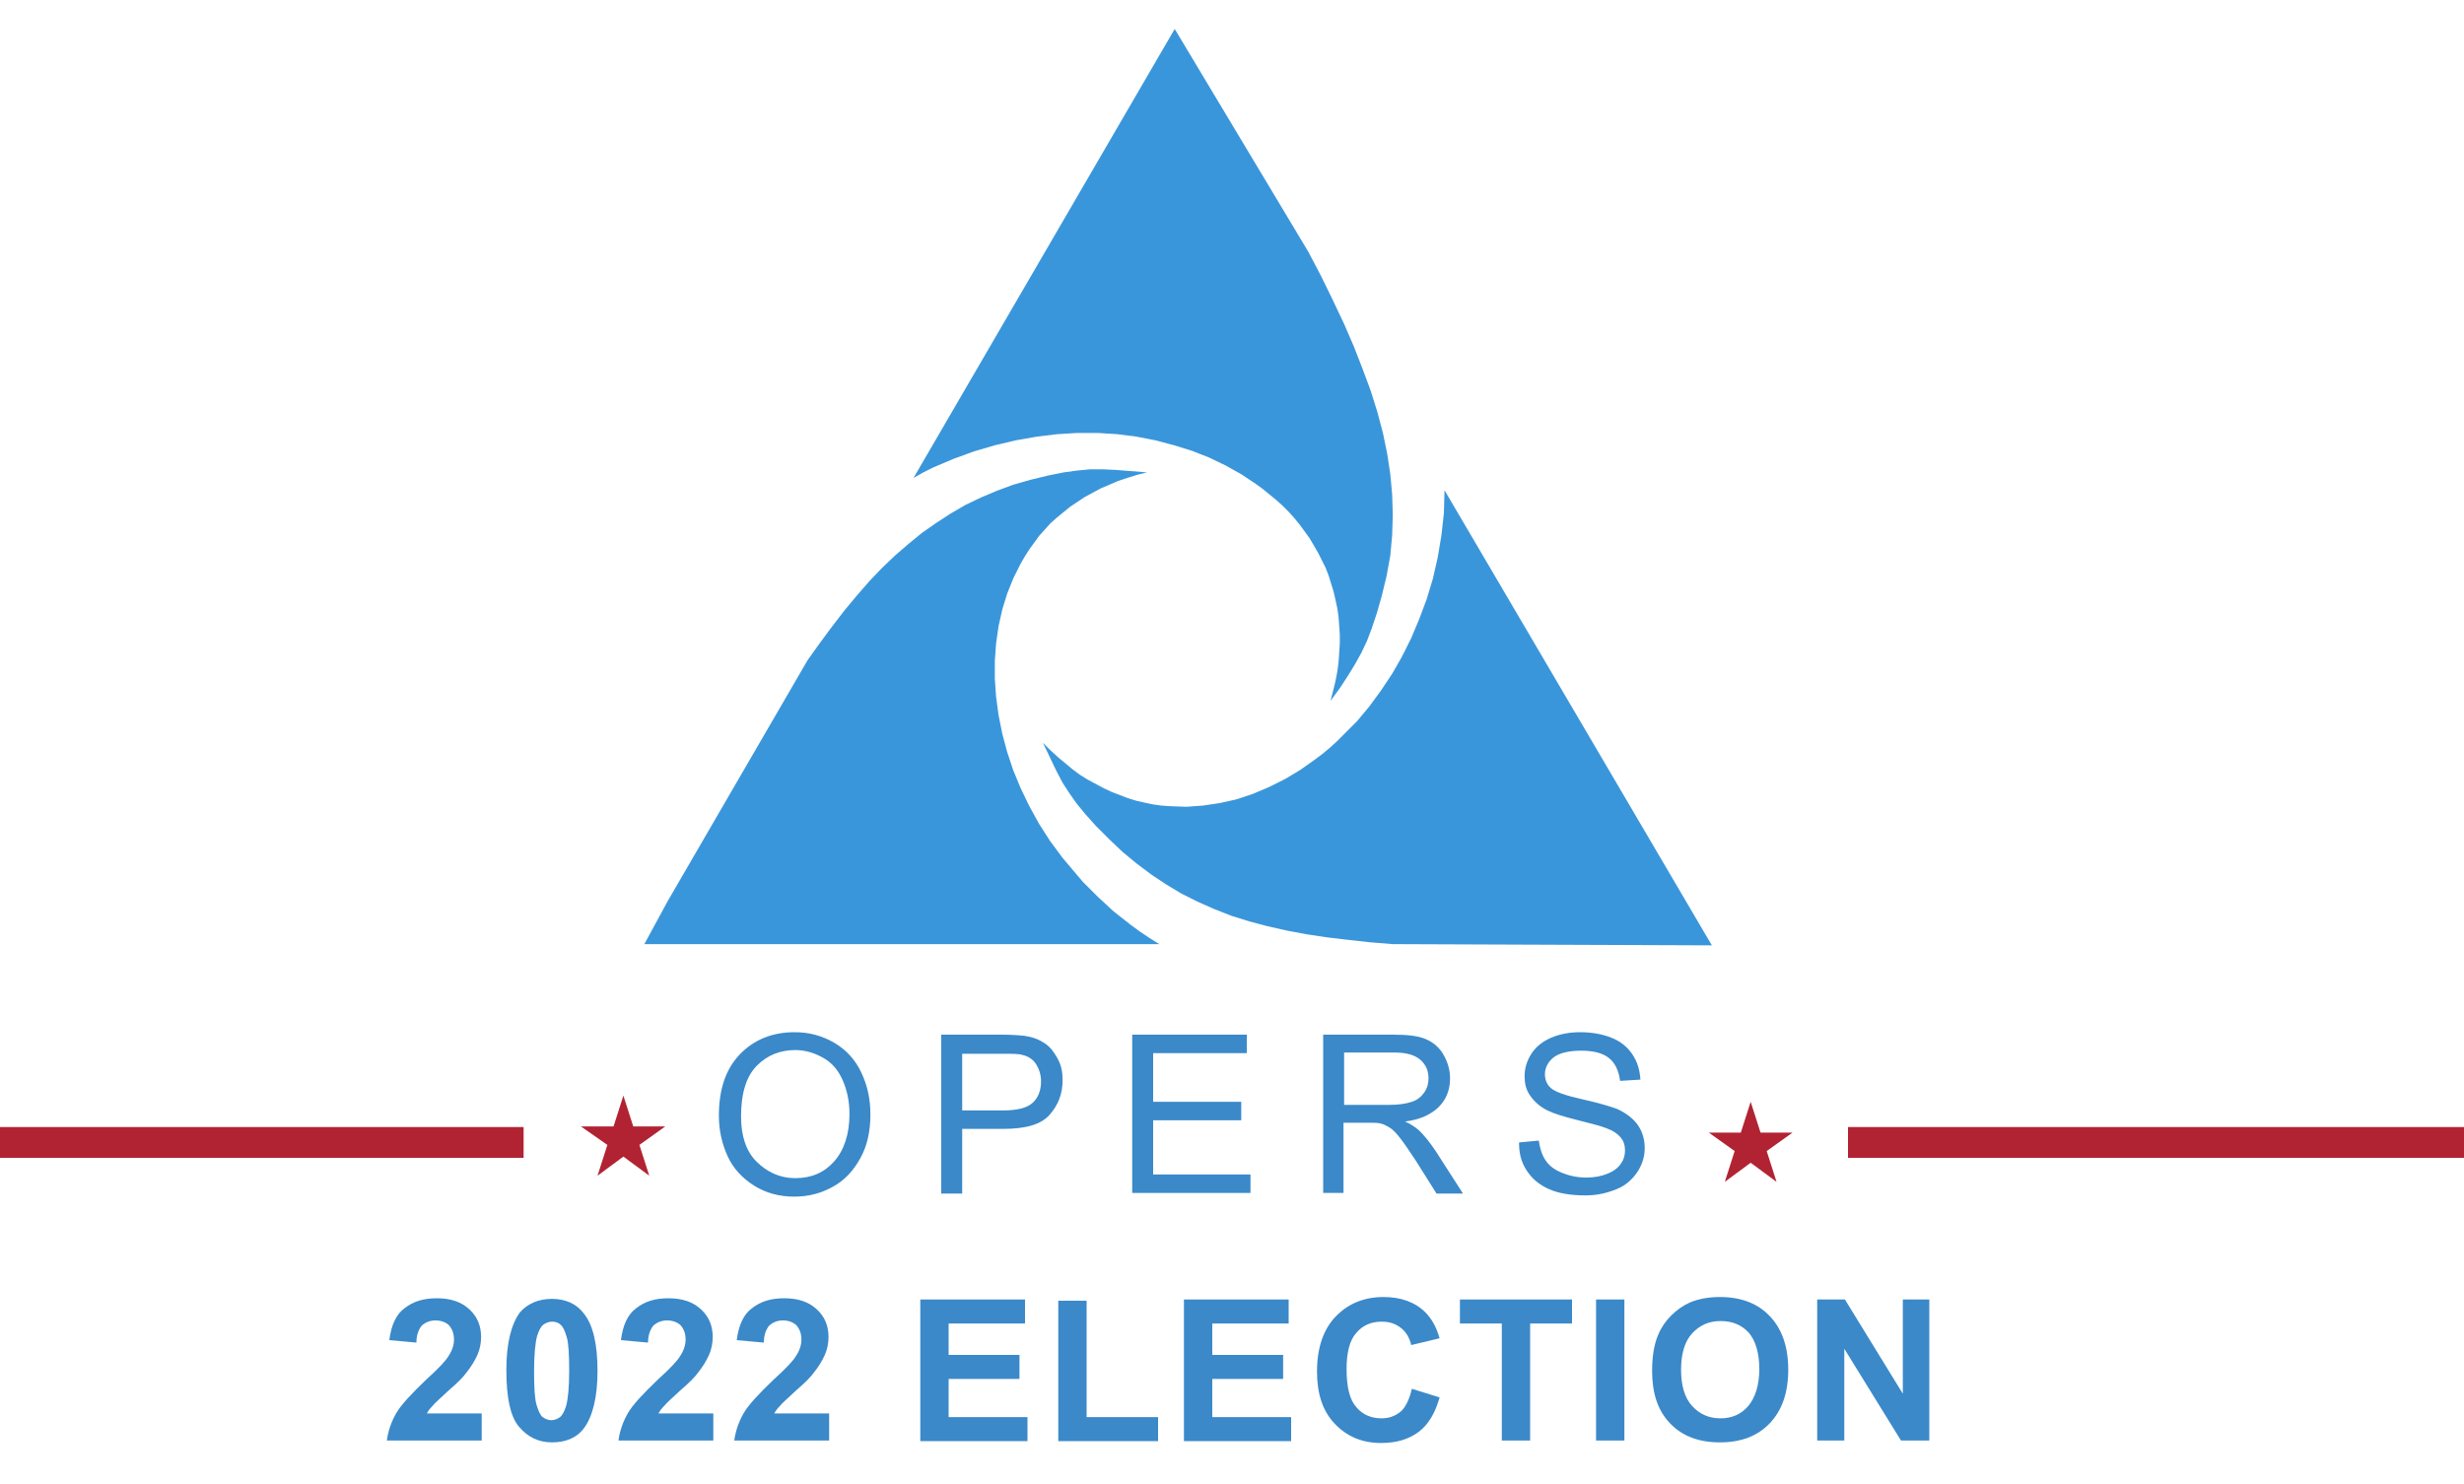 <?xml version="1.0" encoding="utf-8"?>
<!-- Generator: Adobe Illustrator 26.0.1, SVG Export Plug-In . SVG Version: 6.00 Build 0)  -->
<svg version="1.1" id="Layer_1" xmlns="http://www.w3.org/2000/svg" xmlns:xlink="http://www.w3.org/1999/xlink" x="0px" y="0px"
	 viewBox="0 0 400 241" style="enable-background:new 0 0 400 241;" xml:space="preserve">
<style type="text/css">
	.st0{fill:#B12332;}
	.st1{fill:none;}
	.st2{enable-background:new    ;}
	.st3{fill:#3B89C9;}
	.st4{fill-rule:evenodd;clip-rule:evenodd;fill:#3A96DB;}
</style>
<g>
	<g>
		<polygon class="st0" points="286.8,186.9 291,183.9 285.8,183.9 284.2,178.9 282.6,183.9 277.4,183.9 281.6,186.9 280,191.9 
			284.2,188.8 288.4,191.9 		"/>
		<rect y="183" class="st0" width="85" height="5"/>
		<rect x="300" y="183" class="st0" width="100" height="5"/>
	</g>
</g>
<polygon class="st0" points="103.8,185.9 108,182.9 102.8,182.9 101.2,177.9 99.6,182.9 94.3,182.9 98.6,185.9 97,190.9 
	101.2,187.8 105.4,190.9 "/>
<rect x="115" y="168" class="st1" width="240" height="47"/>
<g class="st2">
	<path class="st3" d="M116.7,181.2c0-4.3,1.1-7.6,3.4-10s5.3-3.6,8.9-3.6c2.4,0,4.5,0.6,6.4,1.7s3.4,2.7,4.4,4.8s1.5,4.3,1.5,6.9
		c0,2.6-0.5,5-1.6,7s-2.5,3.6-4.5,4.7s-4,1.6-6.3,1.6c-2.4,0-4.6-0.6-6.5-1.8s-3.4-2.8-4.3-4.8S116.7,183.5,116.7,181.2z
		 M120.3,181.3c0,3.1,0.8,5.6,2.5,7.3s3.8,2.7,6.3,2.7c2.6,0,4.7-0.9,6.3-2.7s2.5-4.4,2.5-7.7c0-2.1-0.4-3.9-1.1-5.5
		s-1.7-2.8-3.1-3.6s-2.9-1.3-4.6-1.3c-2.4,0-4.5,0.8-6.2,2.5S120.3,177.4,120.3,181.3z"/>
	<path class="st3" d="M152.8,193.8V168h9.7c1.7,0,3,0.1,3.9,0.2c1.3,0.2,2.3,0.6,3.2,1.2s1.5,1.4,2.1,2.5s0.8,2.2,0.8,3.5
		c0,2.2-0.7,4-2.1,5.6s-3.9,2.3-7.6,2.3h-6.6v10.5H152.8z M156.2,180.3h6.7c2.2,0,3.8-0.4,4.7-1.2s1.4-2,1.4-3.5
		c0-1.1-0.3-2-0.8-2.8s-1.3-1.3-2.2-1.5c-0.6-0.2-1.6-0.2-3.2-0.2h-6.6V180.3z"/>
	<path class="st3" d="M183.8,193.8V168h18.6v3h-15.2v7.9h14.3v3h-14.3v8.8h15.8v3H183.8z"/>
	<path class="st3" d="M214.8,193.8V168h11.4c2.3,0,4,0.2,5.2,0.7s2.2,1.3,2.9,2.5s1.1,2.5,1.1,3.9c0,1.8-0.6,3.4-1.8,4.6
		s-3,2.1-5.5,2.4c0.9,0.4,1.6,0.9,2.1,1.3c1,0.9,1.9,2.1,2.8,3.4l4.5,7h-4.3l-3.4-5.4c-1-1.5-1.8-2.7-2.5-3.6s-1.2-1.4-1.7-1.7
		s-1-0.6-1.6-0.7c-0.4-0.1-1-0.1-1.9-0.1h-4v11.4H214.8z M218.2,179.4h7.3c1.6,0,2.8-0.2,3.7-0.5s1.5-0.8,2-1.5s0.7-1.5,0.7-2.3
		c0-1.2-0.4-2.2-1.3-3s-2.3-1.2-4.2-1.2h-8.2V179.4z"/>
	<path class="st3" d="M246.6,185.5l3.2-0.3c0.2,1.3,0.5,2.3,1.1,3.2s1.4,1.5,2.6,2s2.5,0.8,4,0.8c1.3,0,2.4-0.2,3.4-0.6
		s1.7-0.9,2.2-1.6s0.7-1.4,0.7-2.2c0-0.8-0.2-1.5-0.7-2.1s-1.2-1.1-2.3-1.5c-0.7-0.3-2.2-0.7-4.6-1.3s-4-1.1-5-1.6
		c-1.2-0.6-2.1-1.4-2.8-2.4s-0.9-2-0.9-3.2c0-1.3,0.4-2.5,1.1-3.6s1.8-2,3.2-2.6s3-0.9,4.7-0.9c1.9,0,3.6,0.3,5.1,0.9
		s2.6,1.5,3.4,2.7s1.2,2.5,1.3,4.1l-3.3,0.2c-0.2-1.6-0.8-2.9-1.8-3.7s-2.5-1.2-4.5-1.2c-2.1,0-3.6,0.4-4.5,1.1s-1.4,1.7-1.4,2.7
		c0,0.9,0.3,1.7,1,2.3c0.7,0.6,2.4,1.2,5.1,1.8s4.7,1.2,5.7,1.6c1.5,0.7,2.6,1.6,3.3,2.6s1.1,2.3,1.1,3.7c0,1.4-0.4,2.7-1.2,3.9
		s-1.9,2.2-3.4,2.8s-3.1,1-5,1c-2.3,0-4.3-0.3-5.9-1s-2.8-1.7-3.7-3.1S246.6,187.2,246.6,185.5z"/>
</g>
<rect x="62" y="211" class="st1" width="298" height="47"/>
<g class="st2">
	<path class="st3" d="M78.2,229.8v4.1H62.8c0.2-1.5,0.7-3,1.5-4.4c0.8-1.4,2.5-3.2,4.9-5.5c2-1.8,3.2-3.1,3.6-3.8
		c0.6-0.9,0.9-1.8,0.9-2.7c0-1-0.3-1.7-0.8-2.3c-0.5-0.5-1.3-0.8-2.2-0.8c-0.9,0-1.6,0.3-2.2,0.8c-0.5,0.6-0.9,1.5-0.9,2.8l-4.4-0.4
		c0.3-2.4,1.1-4.2,2.5-5.2c1.4-1.1,3.1-1.6,5.2-1.6c2.3,0,4,0.6,5.3,1.8c1.3,1.2,1.9,2.7,1.9,4.5c0,1-0.2,2-0.6,2.9
		c-0.4,0.9-1,1.9-1.8,2.9c-0.5,0.7-1.5,1.7-2.9,2.9c-1.4,1.3-2.3,2.1-2.6,2.5c-0.4,0.4-0.7,0.8-0.9,1.2H78.2z"/>
	<path class="st3" d="M89.6,210.9c2.2,0,4,0.8,5.2,2.4c1.5,1.9,2.2,5,2.2,9.3c0,4.3-0.8,7.4-2.2,9.3c-1.2,1.6-3,2.3-5.2,2.3
		c-2.2,0-4-0.9-5.4-2.6c-1.4-1.7-2-4.8-2-9.2c0-4.3,0.8-7.4,2.2-9.3C85.6,211.7,87.4,210.9,89.6,210.9z M89.6,214.6
		c-0.5,0-1,0.2-1.4,0.5c-0.4,0.3-0.7,0.9-1,1.8c-0.3,1.1-0.5,3-0.5,5.7s0.1,4.5,0.4,5.5c0.3,1,0.6,1.7,1,2c0.4,0.3,0.9,0.5,1.4,0.5
		s1-0.2,1.4-0.5c0.4-0.3,0.7-0.9,1-1.8c0.3-1.1,0.5-3,0.5-5.7s-0.1-4.5-0.4-5.5c-0.3-1-0.6-1.7-1-2
		C90.6,214.7,90.1,214.6,89.6,214.6z"/>
	<path class="st3" d="M115.8,229.8v4.1h-15.4c0.2-1.5,0.7-3,1.5-4.4c0.8-1.4,2.5-3.2,4.9-5.5c2-1.8,3.2-3.1,3.6-3.8
		c0.6-0.9,0.9-1.8,0.9-2.7c0-1-0.3-1.7-0.8-2.3c-0.5-0.5-1.3-0.8-2.2-0.8c-0.9,0-1.6,0.3-2.2,0.8c-0.5,0.6-0.9,1.5-0.9,2.8l-4.4-0.4
		c0.3-2.4,1.1-4.2,2.5-5.2c1.4-1.1,3.1-1.6,5.2-1.6c2.3,0,4,0.6,5.3,1.8c1.3,1.2,1.9,2.7,1.9,4.5c0,1-0.2,2-0.6,2.9
		c-0.4,0.9-1,1.9-1.8,2.9c-0.5,0.7-1.5,1.7-2.9,2.9c-1.4,1.3-2.3,2.1-2.6,2.5c-0.4,0.4-0.7,0.8-0.9,1.2H115.8z"/>
	<path class="st3" d="M134.6,229.8v4.1h-15.4c0.2-1.5,0.7-3,1.5-4.4c0.8-1.4,2.5-3.2,4.9-5.5c2-1.8,3.2-3.1,3.6-3.8
		c0.6-0.9,0.9-1.8,0.9-2.7c0-1-0.3-1.7-0.8-2.3c-0.5-0.5-1.3-0.8-2.2-0.8c-0.9,0-1.6,0.3-2.2,0.8c-0.5,0.6-0.9,1.5-0.9,2.8l-4.4-0.4
		c0.3-2.4,1.1-4.2,2.5-5.2c1.4-1.1,3.1-1.6,5.2-1.6c2.3,0,4,0.6,5.3,1.8c1.3,1.2,1.9,2.7,1.9,4.5c0,1-0.2,2-0.6,2.9
		c-0.4,0.9-1,1.9-1.8,2.9c-0.5,0.7-1.5,1.7-2.9,2.9c-1.4,1.3-2.3,2.1-2.6,2.5c-0.4,0.4-0.7,0.8-0.9,1.2H134.6z"/>
	<path class="st3" d="M149.4,233.9V211h17v3.9H154v5.1h11.5v3.9H154v6.2h12.8v3.9H149.4z"/>
	<path class="st3" d="M171.8,233.9v-22.7h4.6v18.9H188v3.9H171.8z"/>
	<path class="st3" d="M192.2,233.9V211h17v3.9h-12.4v5.1h11.5v3.9h-11.5v6.2h12.8v3.9H192.2z"/>
	<path class="st3" d="M229.2,225.5l4.5,1.4c-0.7,2.5-1.8,4.4-3.4,5.6c-1.6,1.2-3.6,1.8-6.1,1.8c-3,0-5.5-1-7.5-3.1
		c-2-2.1-2.9-4.9-2.9-8.5c0-3.8,1-6.8,3-8.9s4.6-3.2,7.8-3.2c2.8,0,5.1,0.8,6.8,2.5c1,1,1.8,2.4,2.3,4.2l-4.6,1.1
		c-0.3-1.2-0.8-2.1-1.7-2.8s-1.9-1-3.1-1c-1.7,0-3.1,0.6-4.1,1.8c-1.1,1.2-1.6,3.2-1.6,5.9c0,2.9,0.5,5,1.6,6.2
		c1,1.2,2.4,1.8,4.1,1.8c1.2,0,2.3-0.4,3.2-1.2C228.2,228.4,228.8,227.2,229.2,225.5z"/>
	<path class="st3" d="M243.8,233.9v-19H237V211h18.2v3.9h-6.8v19H243.8z"/>
	<path class="st3" d="M259.1,233.9V211h4.6v22.9H259.1z"/>
	<path class="st3" d="M268.2,222.6c0-2.3,0.3-4.3,1-5.9c0.5-1.2,1.2-2.2,2.1-3.1c0.9-0.9,1.9-1.6,3-2.1c1.4-0.6,3.1-0.9,4.9-0.9
		c3.4,0,6.1,1,8.1,3.1s3,5,3,8.7c0,3.7-1,6.6-3,8.7c-2,2.1-4.7,3.1-8.1,3.1c-3.4,0-6.1-1-8.1-3.1S268.2,226.2,268.2,222.6z
		 M272.9,222.4c0,2.6,0.6,4.6,1.8,5.9c1.2,1.3,2.7,2,4.6,2s3.4-0.7,4.5-2s1.8-3.3,1.8-6c0-2.6-0.6-4.6-1.7-5.9
		c-1.2-1.3-2.7-1.9-4.6-1.9s-3.4,0.7-4.6,2C273.5,217.8,272.9,219.8,272.9,222.4z"/>
	<path class="st3" d="M295,233.9V211h4.5l9.4,15.3V211h4.3v22.9h-4.6l-9.2-14.9v14.9H295z"/>
</g>
<path class="st4" d="M212.4,40.9l2.1,4l1.9,3.9l1.8,3.8l1.6,3.7l1.4,3.6l1.3,3.5l1.1,3.5l0.9,3.4l0.7,3.4l0.5,3.3l0.3,3.3l0.1,3.3
	l-0.1,3.3l-0.3,3.3l-0.6,3.3l-0.8,3.3l-0.8,2.8l-0.8,2.4l-0.8,2.1l-0.9,1.9l-1,1.8l-1.1,1.8l-1.3,2l-1.6,2.2l0.4-1.6l0.4-1.6
	l0.3-1.6l0.2-1.5l0.1-1.5l0.1-1.5v-1.5l-0.1-1.4l-0.1-1.4l-0.2-1.4l-0.3-1.4l-0.3-1.3l-0.4-1.3l-0.4-1.3l-0.5-1.3l-0.6-1.2l-0.6-1.2
	l-0.7-1.2l-0.7-1.2l-0.8-1.1l-0.8-1.1l-0.9-1.1l-0.9-1l-1-1l-1-0.9l-1.1-0.9l-1.1-0.9l-1.1-0.8l-2.4-1.6l-2.5-1.4l-2.7-1.3l-2.8-1.1
	l-2.9-0.9l-3-0.8l-3.1-0.6l-3.1-0.4l-3.2-0.2l-3.3,0l-3.3,0.2l-3.3,0.4l-3.4,0.6l-3.4,0.8l-3.4,1l-3.3,1.2l-3.3,1.4l-1.6,0.8
	l-1.6,0.9l42.4-72.9L212.4,40.9 M226.1,153.3l-3.7-0.3l-3.6-0.4l-3.4-0.4l-3.3-0.5l-3.2-0.6l-3.1-0.7l-3-0.8l-2.9-0.9l-2.8-1.1
	l-2.7-1.2l-2.6-1.3l-2.5-1.5l-2.4-1.6l-2.4-1.8l-2.3-1.9l-2.2-2.1l-2.1-2.1l-1.7-1.9l-1.4-1.7l-1.2-1.7l-1.1-1.7l-1-1.9l-2.2-4.6
	l1.2,1.2l1.2,1.1l1.2,1l1.2,1l1.2,0.9l1.3,0.8l1.3,0.7l1.3,0.7l1.3,0.6l1.3,0.5l1.3,0.5l1.3,0.4l1.3,0.3l1.4,0.3l1.4,0.2l1.4,0.1
	l2.7,0.1l2.7-0.2l2.7-0.4l2.7-0.6l2.7-0.9l2.6-1.1l2.6-1.3l2.5-1.5l2.4-1.7l1.2-0.9l1.2-1l1.1-1l1.1-1.1l1.1-1.1l1.1-1.1l1-1.2
	l1-1.2l1.9-2.6l1.8-2.7l1.6-2.8l1.5-3l1.3-3.1l1.2-3.2l1-3.3l0.8-3.5l0.6-3.6l0.4-3.6l0.1-3.7l43.4,73.9L226.1,153.3 M188.2,153.3
	h-83.6l3.8-7l22.7-39.1l2-2.8l2-2.7l2-2.6l2-2.4l2-2.3l2.1-2.2l2.1-2l2.2-1.9l2.2-1.8l2.3-1.6l2.3-1.5l2.4-1.4l2.5-1.2l2.6-1.1
	l2.7-1l2.8-0.8l2.9-0.7l2.5-0.5l2.2-0.3l2.1-0.2l2,0l2.1,0.1l5.1,0.4l-1.6,0.4l-1.6,0.5l-1.5,0.5l-1.4,0.6l-1.4,0.6l-1.3,0.7
	l-1.3,0.7l-1.2,0.8l-1.2,0.8l-1.1,0.9l-1.1,0.9l-1,0.9l-0.9,1l-0.9,1l-0.8,1.1l-0.8,1.1l-0.7,1.1l-0.7,1.2l-0.6,1.2l-0.6,1.2l-1,2.5
	l-0.8,2.6l-0.6,2.7l-0.4,2.8l-0.2,2.8l0,2.9l0.2,2.9l0.4,3l0.6,3l0.8,3l1,3l1.2,2.9l1.4,2.9l1.6,2.9l1.8,2.8l2,2.7l1.1,1.3l1.1,1.3
	l1.1,1.3l1.2,1.2l1.2,1.2l1.3,1.2l1.3,1.2l1.4,1.1l1.4,1.1l1.5,1.1l1.5,1L188.2,153.3"/>
</svg>

